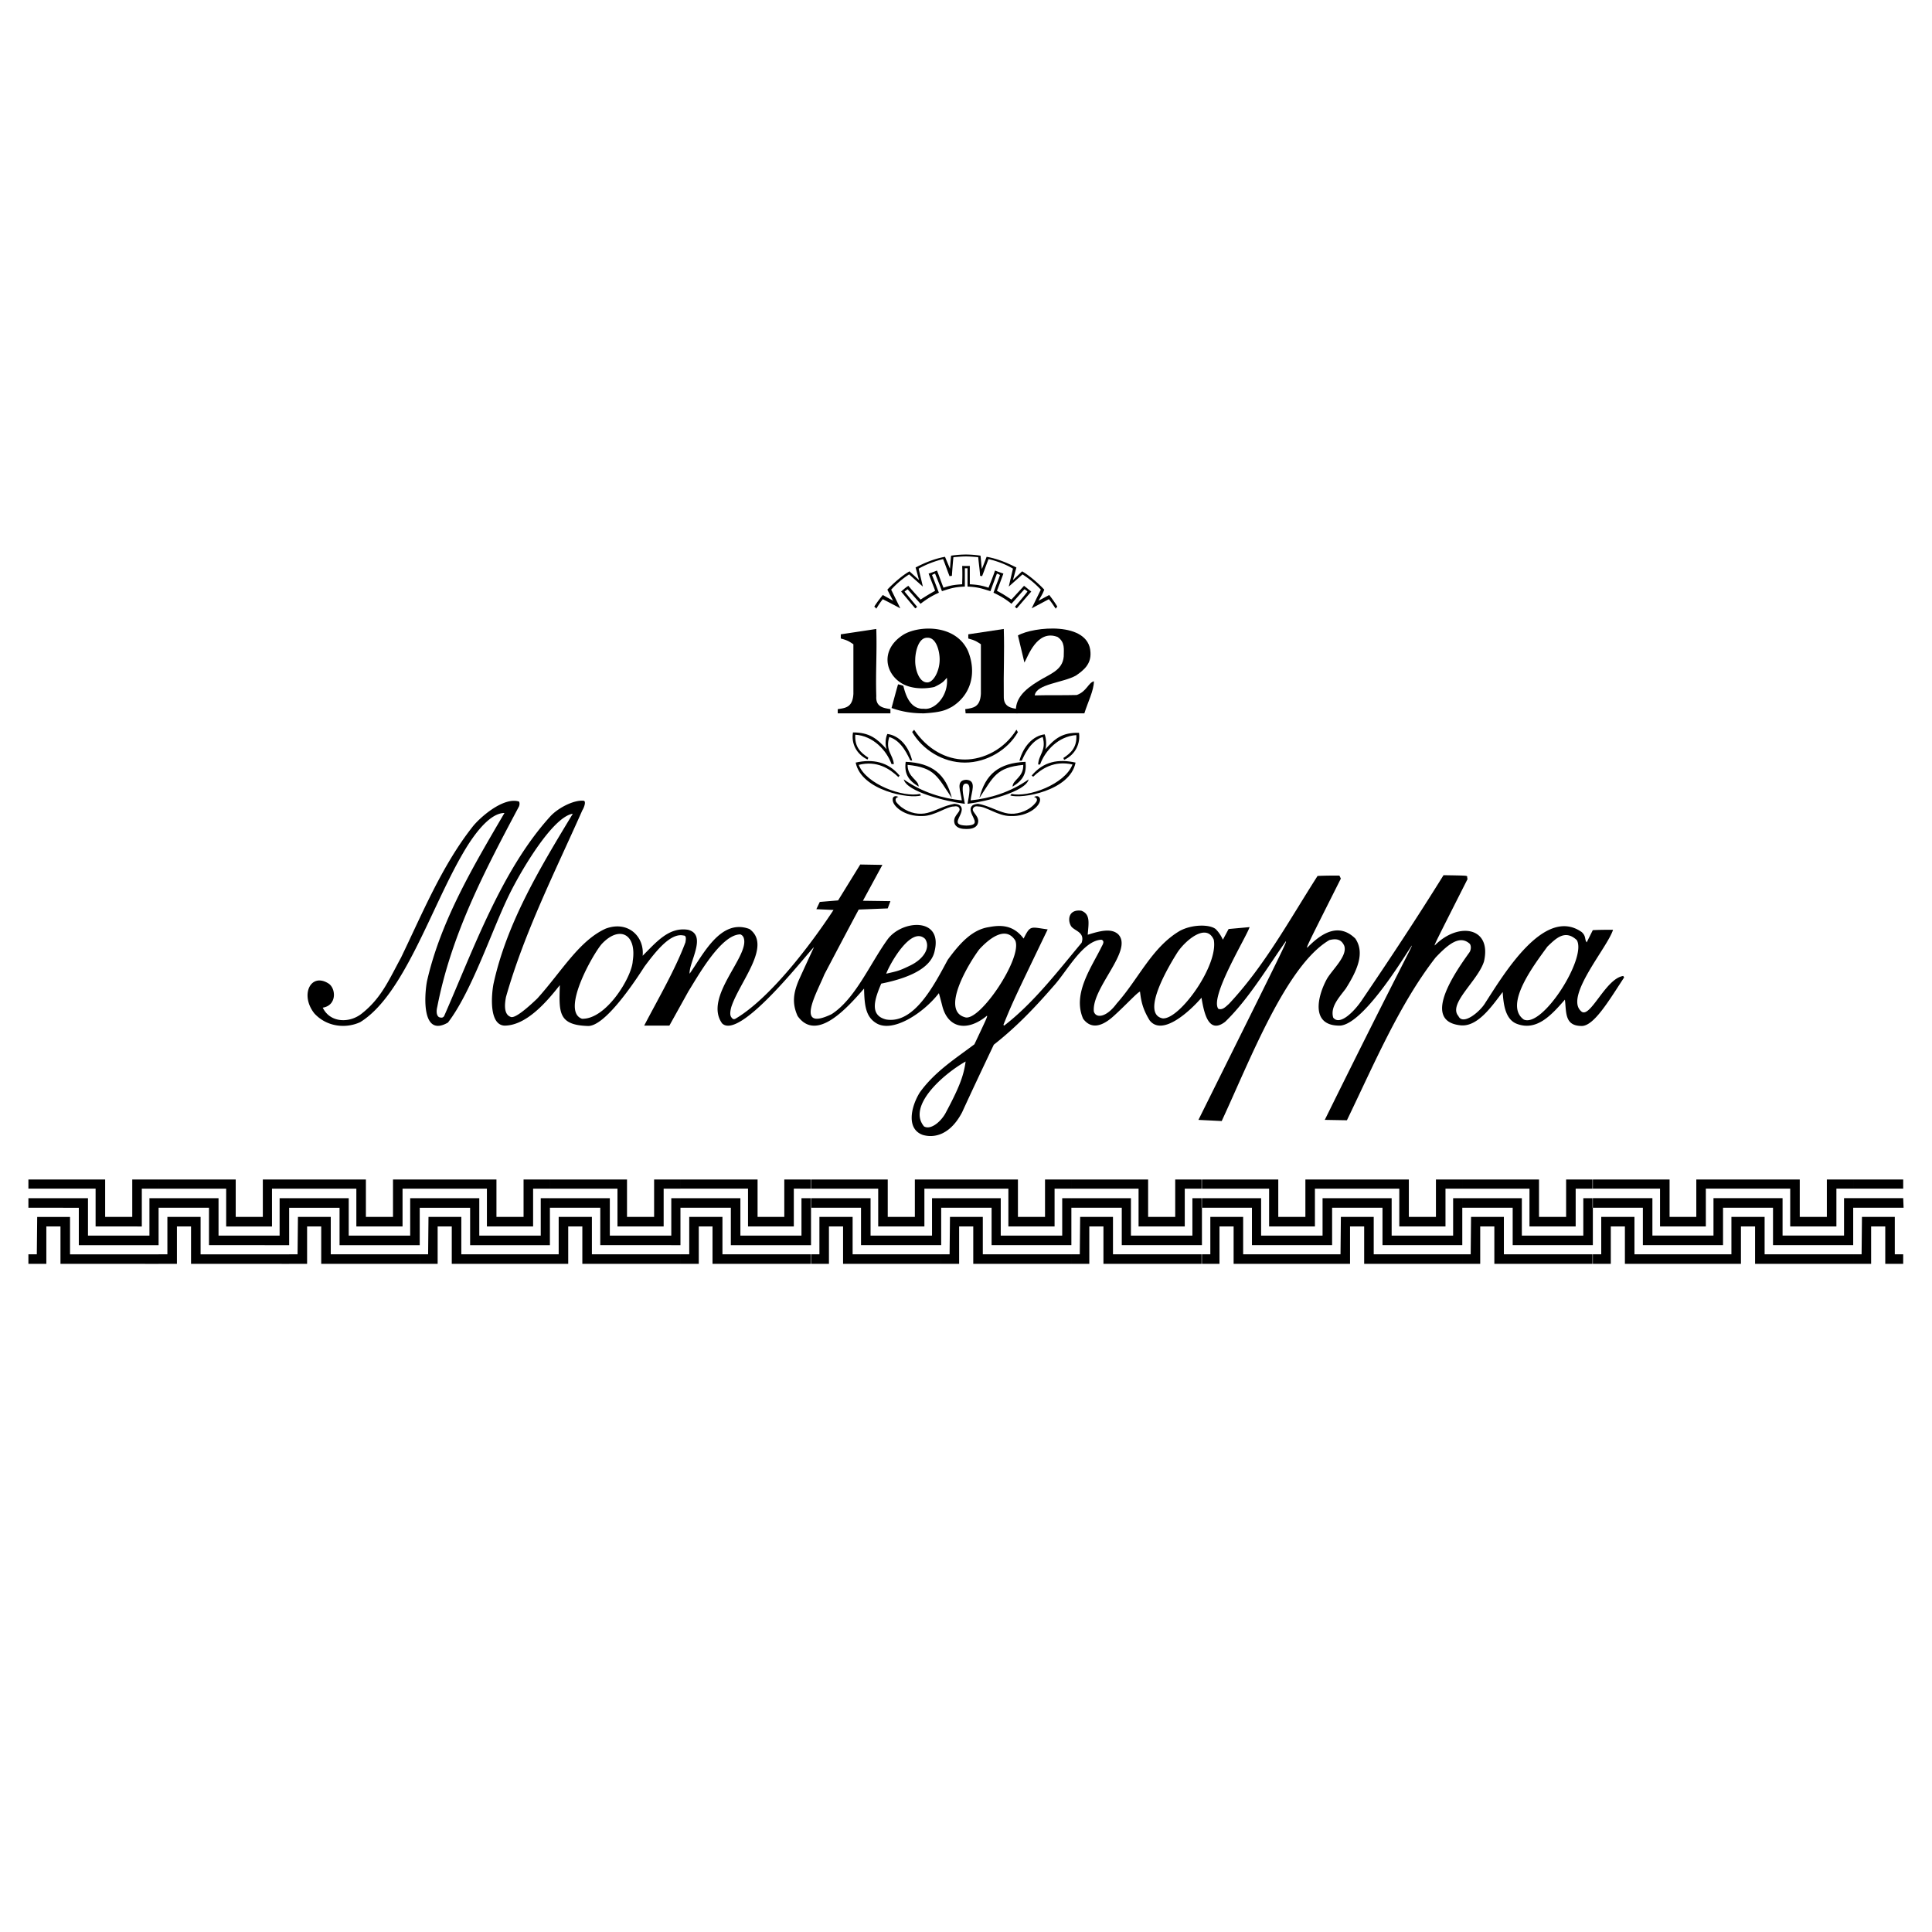 <svg xmlns="http://www.w3.org/2000/svg" width="2500" height="2500" viewBox="0 0 192.756 192.756"><g fill-rule="evenodd" clip-rule="evenodd"><path fill="#fff" d="M0 0h192.756v192.756H0V0z"/><path d="M92.036 113.219c-1.637-.609-1.143-2.818-.266-4.229 1.485-2.057 3.466-3.312 5.447-4.799 1.295-2.742 1.295-2.742 1.256-2.855-1.98 1.637-3.885 1.256-4.456-.953-.114-.457-.229-.875-.343-1.295-1.524 1.98-4.646 4.037-6.285 2.971-1.028-.646-1.143-1.789-1.181-3.428-1.638 1.867-4.723 5.408-6.627 2.742-.609-1.332-.381-2.398.114-3.58 1.333-2.933 1.562-3.352 1.485-3.275-1.104 1.181-7.427 9.293-9.141 7.58-1.866-2.629 2.742-6.666 2.171-8.494a.561.561 0 0 0-.343-.381c-1.942 0-4.266 4.229-5.18 5.676l-1.904 3.428H64.27c1.409-2.705 3.085-5.561 4.114-8.304.076-.419.076-.686-.191-.686-1.333-.305-2.856 1.714-3.885 3.085-1.562 2.438-4.075 5.904-5.599 5.941-3.047-.076-2.933-1.371-2.856-4.074-1.257 1.6-3.314 4.037-5.523 4.037-1.485-.076-1.333-2.818-1.105-4.113 1.333-6.171 4.724-11.732 7.923-17.026-2.019.305-5.18 5.713-6.323 8.036-1.714 3.466-3.733 9.675-6.132 12.798-2.628 1.523-2.361-2.666-2.095-4.113 1.371-6.057 4.685-11.58 7.732-16.797-1.676 0-3.428 2.78-4.152 4.037-3.199 5.484-5.903 14.168-10.245 16.834-1.409.648-3.314.496-4.571-.875-1.447-1.828-.381-4.076 1.371-3.01.8.457.914 2.209-.533 2.438.762 1.562 2.743 1.562 3.961.533 1.904-1.523 2.666-3.352 3.847-5.522 2.133-4.418 4.075-9.141 7.084-12.988.647-.876 3.085-3.085 4.685-2.59.076.114.076.305 0 .495-3.466 6.513-6.742 12.759-8.151 19.996-.114.457-.076.877.19 1.029.152.037.343.113.495-.115 2.895-6.589 5.713-14.549 10.589-19.919.799-.876 2.399-1.676 3.352-1.562.229.076.038.647-.152.952-2.705 6.094-5.79 12.188-7.618 18.625-.114.609-.267 1.715.457 1.98.419.229 1.79-.99 2.666-1.828 2.438-2.703 4.152-5.751 6.818-6.97 2.247-.838 3.885.8 3.694 2.704 1.371-1.371 2.628-2.895 4.532-2.59 1.943.495.076 3.237.153 4.381 1.333-1.867 3.085-5.562 5.979-4.457 2.285 1.676-1.028 5.295-1.828 7.809-.152.609-.114.875.076 1.066.076.113.19.152.343.076 3.428-2.02 7.465-7.313 9.789-10.855l-1.714-.077.343-.724 1.828-.152 2.209-3.581 2.209.038-1.942 3.58 2.742.038-.267.724-2.895.114c-1.143 2.133-2.285 4.304-3.428 6.476-.647 1.637-3.085 5.789.724 3.961 2.361-1.523 3.809-4.99 5.561-7.428 1.409-1.981 5.523-2.286 4.723 1.104-.381 1.981-3.238 2.856-5.333 3.276-.609 1.447-1.257 3.16.495 3.58 2.78.457 4.761-3.391 6.132-5.942 1.372-1.905 2.591-3.048 4.114-3.276 1.18-.229 2.438-.229 3.465 1.143.686-1.371.686-1.143 2.4-.915-3.467 7.199-3.467 7.199-4.418 9.523l.076.076c2.932-2.248 5.369-5.447 7.73-8.266.381-1.143-.875-1.181-1.104-1.752-.305-.609-.152-1.6 1.066-1.447.951.343.723 1.295.646 2.399 1.219-.38 2.361-.685 3.049-.038 1.521 1.6-2.668 5.332-2.439 7.693.191.686 1.219.648 2.285-.799 2.172-2.438 3.506-5.6 6.285-7.237 1.182-.647 2.934-.686 3.58-.19.305.305.533.647.725 1.066l.57-1.066 2.096-.19c-.381 1.104-4 6.97-3.123 8.151.418.152.723-.191 1.066-.496 3.541-3.771 6.055-8.417 8.836-12.759.723-.038 1.447-.038 2.17-.038.078.114.115.229.152.305-3.428 6.818-3.428 6.818-3.352 6.894 1.334-1.371 3.086-2.59 4.799-.914.953 1.409.229 3.124-.951 4.989-.686.914-1.562 1.828-1.258 2.895.648.838 2.059-.57 2.82-1.676 2.818-4.151 5.561-8.303 8.188-12.531 2.248.038 2.248.038 2.361.114 0 .076 0 .19.039.267-3.314 6.551-3.314 6.551-3.275 6.627 2.322-2.361 5.713-1.866 4.912 1.6-.609 1.942-3.617 4.228-2.551 5.446.457.99 2.17-.457 2.666-1.295 1.828-2.818 5.902-9.712 9.635-7.084.459.419.268.724.496 1.028l.609-1.219c.648-.038 1.334-.038 2.02-.038-.533 1.752-4.838 6.627-3.199 8.113.875.914 2.438-3.275 4.227-3.504 0 .037.076.113.076.152-1.523 2.322-3.008 4.836-4.229 4.836-1.713 0-1.521-1.332-1.676-2.627-1.332 1.523-2.818 3.199-4.836 2.398-1.105-.457-1.295-1.904-1.371-3.16-1.105 1.447-2.553 3.58-4.305 3.312-3.885-.494-.229-5.561.99-7.274.152-.229.191-.609.039-.838-.99-.915-2.133 0-3.428 1.371-3.58 4.608-6.096 10.55-8.838 16.226l-2.209-.039c15.922-32.259 5.943-9.826 1.562-9.406-3.047.076-2.285-2.971-1.334-4.686.572-.951 2.059-2.285 1.715-3.275-.268-.609-.723-.762-1.486-.571-4.303 2.515-7.922 11.997-10.74 18.054l-2.322-.115c8.797-17.71 8.797-17.71 8.721-17.824-1.904 2.705-3.732 5.789-6.055 8.037-1.639 1.256-2.096-.801-2.361-2.4-1.182 1.371-3.924 3.885-5.182 2.248-.646-1.066-.838-1.828-.951-2.857-.229.039-1.332 1.258-2.59 2.4-1.447 1.332-2.438 1.18-3.086.305-1.104-2.514.877-5.181 1.867-7.237.152-.267.266-.533-.039-.647-1.865.076-3.465 3.199-4.799 4.646-2.018 2.324-3.809 4.152-5.941 5.828-1.066 2.246-2.133 4.494-3.161 6.74-1.138 2.175-2.699 2.632-3.956 2.251zm.152-.838c-1.676-2.02 1.866-5.18 4.152-6.475-.191 1.408-.61 2.551-2.019 5.18-.495.875-1.485 1.676-2.133 1.295zm59.835-10.664c-2.057-1.486 1.182-5.638 2.361-7.275.84-.8 1.752-1.752 2.934-.647 1.03 1.751-3.427 8.797-5.295 7.922zm-93.961-.076c-2.133-.762 1.104-6.476 1.98-7.466 1.79-1.904 3.504-.952 3.085 1.714-.076 1.562-2.627 5.828-5.065 5.752zm57.932-.039c-2.248-.457.684-5.332 1.484-6.589.725-1.104 2.857-3.009 3.619-1.257.495 2.553-3.427 7.998-5.103 7.846zm-19.73-.114c-2.438-.686.381-5.371 1.447-6.78.877-.952 2.59-2.438 3.58-.876.762 1.714-3.58 8.189-5.027 7.656zm-7.847-4.342c.381-1.029 2.514-4.8 3.885-3.467.571.876-.153 2.019-1.524 2.667-1.103.533-1.217.533-2.361.8zM96.378 56.468v.229h-.114v1.828c-1.104.038-1.562.229-2.285.457-.305-.838-.571-1.447-.686-1.752-.114.038-.229.076-.305.152.152.343.343.876.686 1.752-.686.305-1.181.609-1.828 1.104-.458-.495-.876-.99-1.295-1.447-.114.076-.19.152-.305.229.343.419.838 1.028 1.257 1.523-.076.076-.114.114-.19.152-.685-.8-.952-1.143-1.409-1.676.267-.229.419-.381.724-.571.381.457.8.914 1.219 1.371.533-.343.838-.533 1.447-.876-.076-.267-.267-.686-.647-1.714.343-.114.457-.152.838-.305.229.572.419 1.143.647 1.714.762-.267 1.257-.305 1.866-.343 0-.343.039-.838 0-1.828l.38.001zM96.378 56.468v.229h.152v1.828c1.067.038 1.524.229 2.286.457.305-.838.533-1.447.646-1.752.115.038.229.076.305.152-.113.343-.342.876-.646 1.752.646.305 1.18.609 1.789 1.104.457-.495.877-.99 1.295-1.447.152.076.229.152.305.229-.305.419-.838 1.028-1.256 1.523.076.076.152.114.189.152.686-.8.99-1.143 1.447-1.676-.305-.229-.457-.381-.723-.571l-1.258 1.371c-.533-.343-.799-.533-1.447-.876.115-.267.268-.686.648-1.714-.305-.114-.457-.152-.838-.305-.191.572-.42 1.143-.648 1.714-.762-.267-1.256-.305-1.866-.343v-1.828l-.38.001z"/><path d="M96.378 55.325v.191c-.419 0-.762.038-1.257.076a60.075 60.075 0 0 0-.152 1.866c-.076 0-.152 0-.229.039-.229-.572-.419-1.143-.647-1.714-.8.19-1.714.533-2.438.953l.419 1.79-1.371-1.219a9.163 9.163 0 0 0-1.791 1.523l.914 1.866a74.048 74.048 0 0 0-1.752-.914 8.247 8.247 0 0 0-.647.952c-.038-.114-.19-.152-.19-.229.267-.419.534-.762.838-1.143l1.028.571c-.343-.647-.419-.8-.571-1.104.457-.495 1.409-1.372 2.209-1.828l.952.875-.343-1.257c.876-.457 1.866-.875 2.933-1.066l.495 1.181c0 .114.038-.609.114-1.295a10.18 10.18 0 0 1 1.486-.114z"/><path d="M96.378 55.325v.191c.381 0 .763.038 1.22.076.076.838.152 1.257.189 1.866.076 0 .152 0 .191.039.229-.572.418-1.143.646-1.714.838.19 1.752.533 2.438.953l-.418 1.79 1.371-1.219c.762.495 1.332.99 1.828 1.523l-.914 1.866 1.713-.914c.268.305.457.609.686.952.039-.114.152-.152.152-.229a12.074 12.074 0 0 0-.799-1.143l-1.066.571c.381-.647.457-.8.57-1.104-.457-.495-1.408-1.372-2.209-1.828l-.914.875.344-1.257c-.914-.457-1.867-.875-2.971-1.066l-.457 1.181c-.039.114-.076-.609-.152-1.295a9.66 9.66 0 0 0-1.448-.114zM83.581 71.17v-.419c.8-.114 1.485-.19 1.562-1.524v-4.951c-.419-.267-.533-.381-1.257-.571v-.419l3.542-.533c.076 2.399-.076 4.304 0 6.703-.076 1.105.762 1.181 1.409 1.295v.419h-5.256zM92.188 71.17c-.876 0-1.98-.076-3.238-.533.229-.838.419-1.562.647-2.362.19.038.343.077.533.153.229.99.724 2.361 2.057 2.285 1.066.153 2.476-1.295 2.285-3.085-.305.305-.305.457-1.257.915-1.257.266-2.476.114-3.276-.381-1.676-1.028-2.095-3.39.19-4.837 1.485-.914 5.18-1.104 6.437 1.6.914 2.209.305 4.418-1.6 5.599-.53.265-.873.532-2.778.646zm.305-3.086c-.8 0-1.219-1.333-1.181-2.247 0-.762.305-2.247 1.219-2.209.876-.038 1.219 1.333 1.219 2.171 0 1.181-.647 2.324-1.257 2.285z"/><path d="M96.34 71.17c0-.153-.039-.267-.039-.419.8-.114 1.485-.19 1.562-1.524v-4.951c-.418-.267-.533-.381-1.257-.571v-.419l3.542-.533c.076 2.399-.037 4.304 0 6.703-.037 1.105.762 1.181 1.41 1.295v.419H96.34z"/><path d="M101.367 71.17c-.152-1.447.838-2.362 2.209-3.2 1.143-.724 2.438-1.066 2.553-2.476 0-.724.152-1.409-.609-1.942-2.057-.8-2.971 1.98-3.314 2.552l-.646-2.704c1.523-.876 7.084-1.447 7.236 1.676.076 1.143-.609 1.752-1.447 2.324-1.295.724-3.961.838-4.113 1.98 1.371-.039 2.818 0 4.189-.039.99-.343 1.143-1.218 1.713-1.371 0 .915-.609 2.095-.951 3.2h-6.82zM104.377 74.598c-.039-.114-.039-.114 0 0zm-8.113 1.485c-2.209 0-4.228-1.295-5.256-3.047.038-.076.152-.152.19-.229 1.333 1.98 3.238 2.971 5.066 2.971s3.924-.99 5.143-2.971c.037 0 .113.229.152.229-.991 1.752-3.086 3.047-5.295 3.047zm7.312.191c.039-.991.838-1.371.457-2.743-1.295.419-1.904 1.98-2.094 2.361h-.229c.381-1.409 1.332-2.476 2.514-2.628.113.267.229.952.076 1.485.951-1.066 1.676-1.676 3.352-1.638.152 1.066-.344 2.171-1.486 2.704-.037-.114-.037-.114-.076-.19.762-.495 1.371-1.066 1.295-2.285-1.789.114-3.123 1.562-3.617 2.933l-.192.001zm-14.397-.039c-.076-.952-.875-1.333-.457-2.704 1.294.381 1.904 1.98 2.095 2.324.038.038.114 0 .19.038-.343-1.447-1.295-2.514-2.476-2.666-.152.305-.267.99-.076 1.523-.952-1.066-1.714-1.676-3.352-1.676-.19 1.104.343 2.171 1.447 2.704.076-.114.038-.076.076-.19-.762-.495-1.371-1.066-1.295-2.285 1.79.114 3.123 1.562 3.618 2.933l.23-.001zm8.532 3.39c.609-2.399 1.943-3.504 4.609-3.619.113 1.143-.229 1.829-1.295 2.476 0-.686 1.104-.915 1.066-2.171-2.704.268-2.97 1.181-4.38 3.314zm-2.742 0c-.609-2.399-1.98-3.504-4.609-3.619-.152 1.143.229 1.829 1.295 2.476 0-.686-1.105-.915-1.105-2.171 2.743.268 2.971 1.181 4.419 3.314zm1.409-1.447c.571 0 .305 1.143.152 2.019 1.866-.229 5.827-1.219 6.095-2.438-1.828 1.294-3.885 1.904-5.79 2.095.076-.838.647-1.98-.419-2.057l-.038.381zm0 0c-.571 0-.267 1.143-.114 2.019-1.866-.229-5.828-1.219-6.094-2.438 1.828 1.294 3.885 1.904 5.789 2.095-.076-.838-.686-2.019.457-2.057l-.038.381zm.038 4.532c-.457 0-.914-.076-1.143-.457-.343-.8.571-1.181.457-1.562-.076-.267-.342-.267-.571-.229-.724 0-1.904.952-3.124.952-1.828.076-3.008-1.028-2.971-1.638-.038-.267.229-.457.571-.267-.19.038-.38.19-.229.495.647.838 1.714 1.219 2.514 1.181.8 0 1.638-.495 2.552-.8.267-.076.533-.152.762-.19.19.038.686.038.724.533 0 .8-1.181 1.6.457 1.638v.344h.001zm0-.342c1.6-.038.419-.838.419-1.638.038-.495.534-.495.723-.533.268.038.533.114.762.19.914.305 1.791.8 2.553.8.799.038 1.904-.343 2.514-1.181.189-.305-.039-.457-.229-.495.381-.19.609 0 .609.267.037.609-1.143 1.714-2.971 1.638-1.219 0-2.4-.952-3.162-.952-.229-.038-.457-.038-.57.229-.116.381.799.8.457 1.562-.191.381-.686.457-1.105.457v-.344zm4.494-3.161c1.676.38 5.332-.952 6.094-2.933-1.828-.419-3.084.419-3.922 1.218-.076-.038-.115-.114-.152-.114 1.18-1.409 2.666-1.676 4.379-1.295-.533 2.819-5.408 3.657-6.512 3.276.076-.114.152-.152.113-.152zm-9.103 0c-1.713.38-5.37-.952-6.132-2.895 1.828-.457 3.085.381 3.961 1.219.039-.076.115-.114.115-.153-1.143-1.371-2.667-1.676-4.38-1.295.571 2.819 5.447 3.657 6.513 3.276-.038-.076-.114-.114-.077-.152zM185.732 125.141l.037-3.732h3.275v3.732h.838v.951h-1.789v-3.732h-1.41v3.732h-1.789v-.951h.838zm-.837-5.6h4.988l.039.953h-5.027v-.953zm0-1.865h4.988v.914h-4.988v-.914zm-12.151 7.465v-3.732h3.312v3.732h8.838v.951h-9.789v-3.732h-1.41v3.732h-1.789v-.951h.838zm-.838-5.6h5.941v3.732h6.133v-3.732h.914v4.686h-8v-3.732h-4.988v-.954zm0-1.865h7.656v3.732h2.703v-3.732h2.629v.914h-1.676v3.77h-4.609v-3.77h-6.703v-.914zm-12.15 7.465v-3.732h3.314v3.732h8.836v.951h-9.789v-3.732h-1.408v3.732h-1.828v-.951h.875zm-.875-5.6h5.979v3.732h6.094v-3.732h.953v4.686h-7.998v-3.732h-5.027v-.954h-.001zm0-1.865h7.693v3.732h2.666v-3.732h2.666v.914h-1.715v3.77h-4.57v-3.77h-6.74v-.914zm-12.151 7.465l.037-3.732h3.275v3.732h8.875v.951h-9.826v-3.732h-1.41v3.732h-1.789v-.951h.838zm-.837-5.6h5.941v3.732h6.133v-3.732h.951v4.686h-7.998v-3.732h-5.027v-.954zm0-1.865h7.654v3.732h2.705v-3.732h2.666v.914h-1.713v3.77h-4.609v-3.77h-6.703v-.914zm-12.151 7.465l.037-3.732h3.277v3.732h8.836v.951h-9.789v-3.732h-1.41v3.732h-1.789v-.951h.838zm-.838-5.6h5.941v3.732h6.133v-3.732h.914v4.686h-7.961v-3.732h-5.027v-.954zm0-1.865h7.656v3.732h2.703v-3.732h2.629v.914h-1.676v3.77h-4.609v-3.77h-6.703v-.914zm-12.15 7.465v-3.732h3.275v3.732h8.875v.951h-9.826v-3.732h-1.41v3.732h-1.789v-.951h.875zm-.875-5.6h5.941v3.732h6.131v-3.732h.953v4.686h-7.998v-3.732h-5.027v-.954zm0-1.865h7.654v3.732h2.705v-3.732h2.666v.914h-1.715v3.77h-4.57v-3.77h-6.74v-.914zm-12.15 7.465l.037-3.732h3.275v3.732h8.875v.951h-9.826v-3.732h-1.41v3.732h-1.789v-.951h.838zm-.838-5.6h5.941v3.732h6.133v-3.732h.951v4.686h-7.998v-3.732h-5.027v-.954zm0-1.865h7.656v3.732h2.703v-3.732h2.666v.914h-1.713v3.77h-4.609v-3.77h-6.703v-.914zm-12.151 7.465l.038-3.732h3.276v3.732h8.836v.951h-9.789v-3.732h-1.409v3.732h-1.79v-.951h.838zm-.838-5.6h5.941v3.732h6.133v-3.732h.914v4.686h-7.96v-3.732h-5.027v-.954h-.001zm0-1.865h7.656v3.732h2.703v-3.732h2.629v.914h-1.676v3.77h-4.609v-3.77h-6.703v-.914zm-12.15 7.465v-3.732h3.313v3.732h8.836v.951h-9.789v-3.732h-1.409v3.732h-1.828v-.951h.877zm-.876-5.6h5.979v3.732h6.132v-3.732h.914v4.686h-7.999v-3.732h-5.027v-.954h.001zm0-1.865h7.693v3.732h2.705v-3.732h2.628v.914h-1.676v3.77h-4.609v-3.77h-6.741v-.914zm-12.112 7.465v-3.732h3.314v3.732h8.836v.951h-9.827v-3.732h-1.371v3.732h-1.829v-.951h.877zm-.876-5.6h5.98v3.732h6.094v-3.732h.952v4.686h-7.999v-3.732h-5.028v-.954h.001zm0-1.865h7.694v3.732h2.666v-3.732h2.666v.914H79.2v3.77h-4.57v-3.77h-6.742v-.914zm-12.149 7.465v-3.732h3.313v3.732h8.836v.951H58.1v-3.732h-1.409v3.732h-1.829v-.951h.877zm-.877-5.6h5.98v3.732h6.132v-3.732h.914v4.686H59.89v-3.732h-5.028v-.954zm0-1.865h7.694v3.732h2.704v-3.732h2.628v.914h-1.676v3.77h-4.608v-3.77h-6.742v-.914zm-12.15 7.465l.038-3.732h3.275v3.732h8.836v.951h-9.789v-3.732h-1.409v3.732h-1.79v-.951h.839zm-.837-5.6h5.942v3.732h6.132v-3.732h.914v4.686h-7.96v-3.732h-5.027v-.954h-.001zm0-1.865h7.655v3.732h2.705v-3.732h2.628v.914h-1.676v3.77h-4.609v-3.77h-6.703v-.914zm-12.188 7.465l.038-3.732H33v3.732h8.875v.951h-9.827v-3.732h-1.409v3.732h-1.79v-.951h.838zm-.838-5.6h5.942v3.732h6.132v-3.732h.952v4.686h-7.999v-3.732h-5.027v-.954zm0-1.865h7.655v3.732h2.705v-3.732h2.666v.914h-1.714v3.77h-4.609v-3.77h-6.703v-.914zm-12.15 7.465v-3.732h3.313v3.732h8.836v.951H19.06v-3.732h-1.409v3.732h-1.828v-.951h.876zm-.876-5.6h5.979v3.732h6.094v-3.732h.952v4.686H20.85v-3.732h-5.027v-.954zm0-1.865h7.693v3.732h2.705v-3.732h2.628v.914h-1.714v3.77h-4.571v-3.77h-6.741v-.914zm-12.151 7.465l.038-3.732h3.276v3.732h8.836v.951H6.034v-3.732h-1.41v3.732h-1.79v-.951h.838zm-.838-5.6h5.942v3.732h6.132v-3.732h.914v4.686h-7.96v-3.732H2.834v-.954zm0-1.865h7.656v3.732h2.704v-3.732h2.629v.914h-1.676v3.77H9.538v-3.77H2.834v-.914z"/></g></svg>